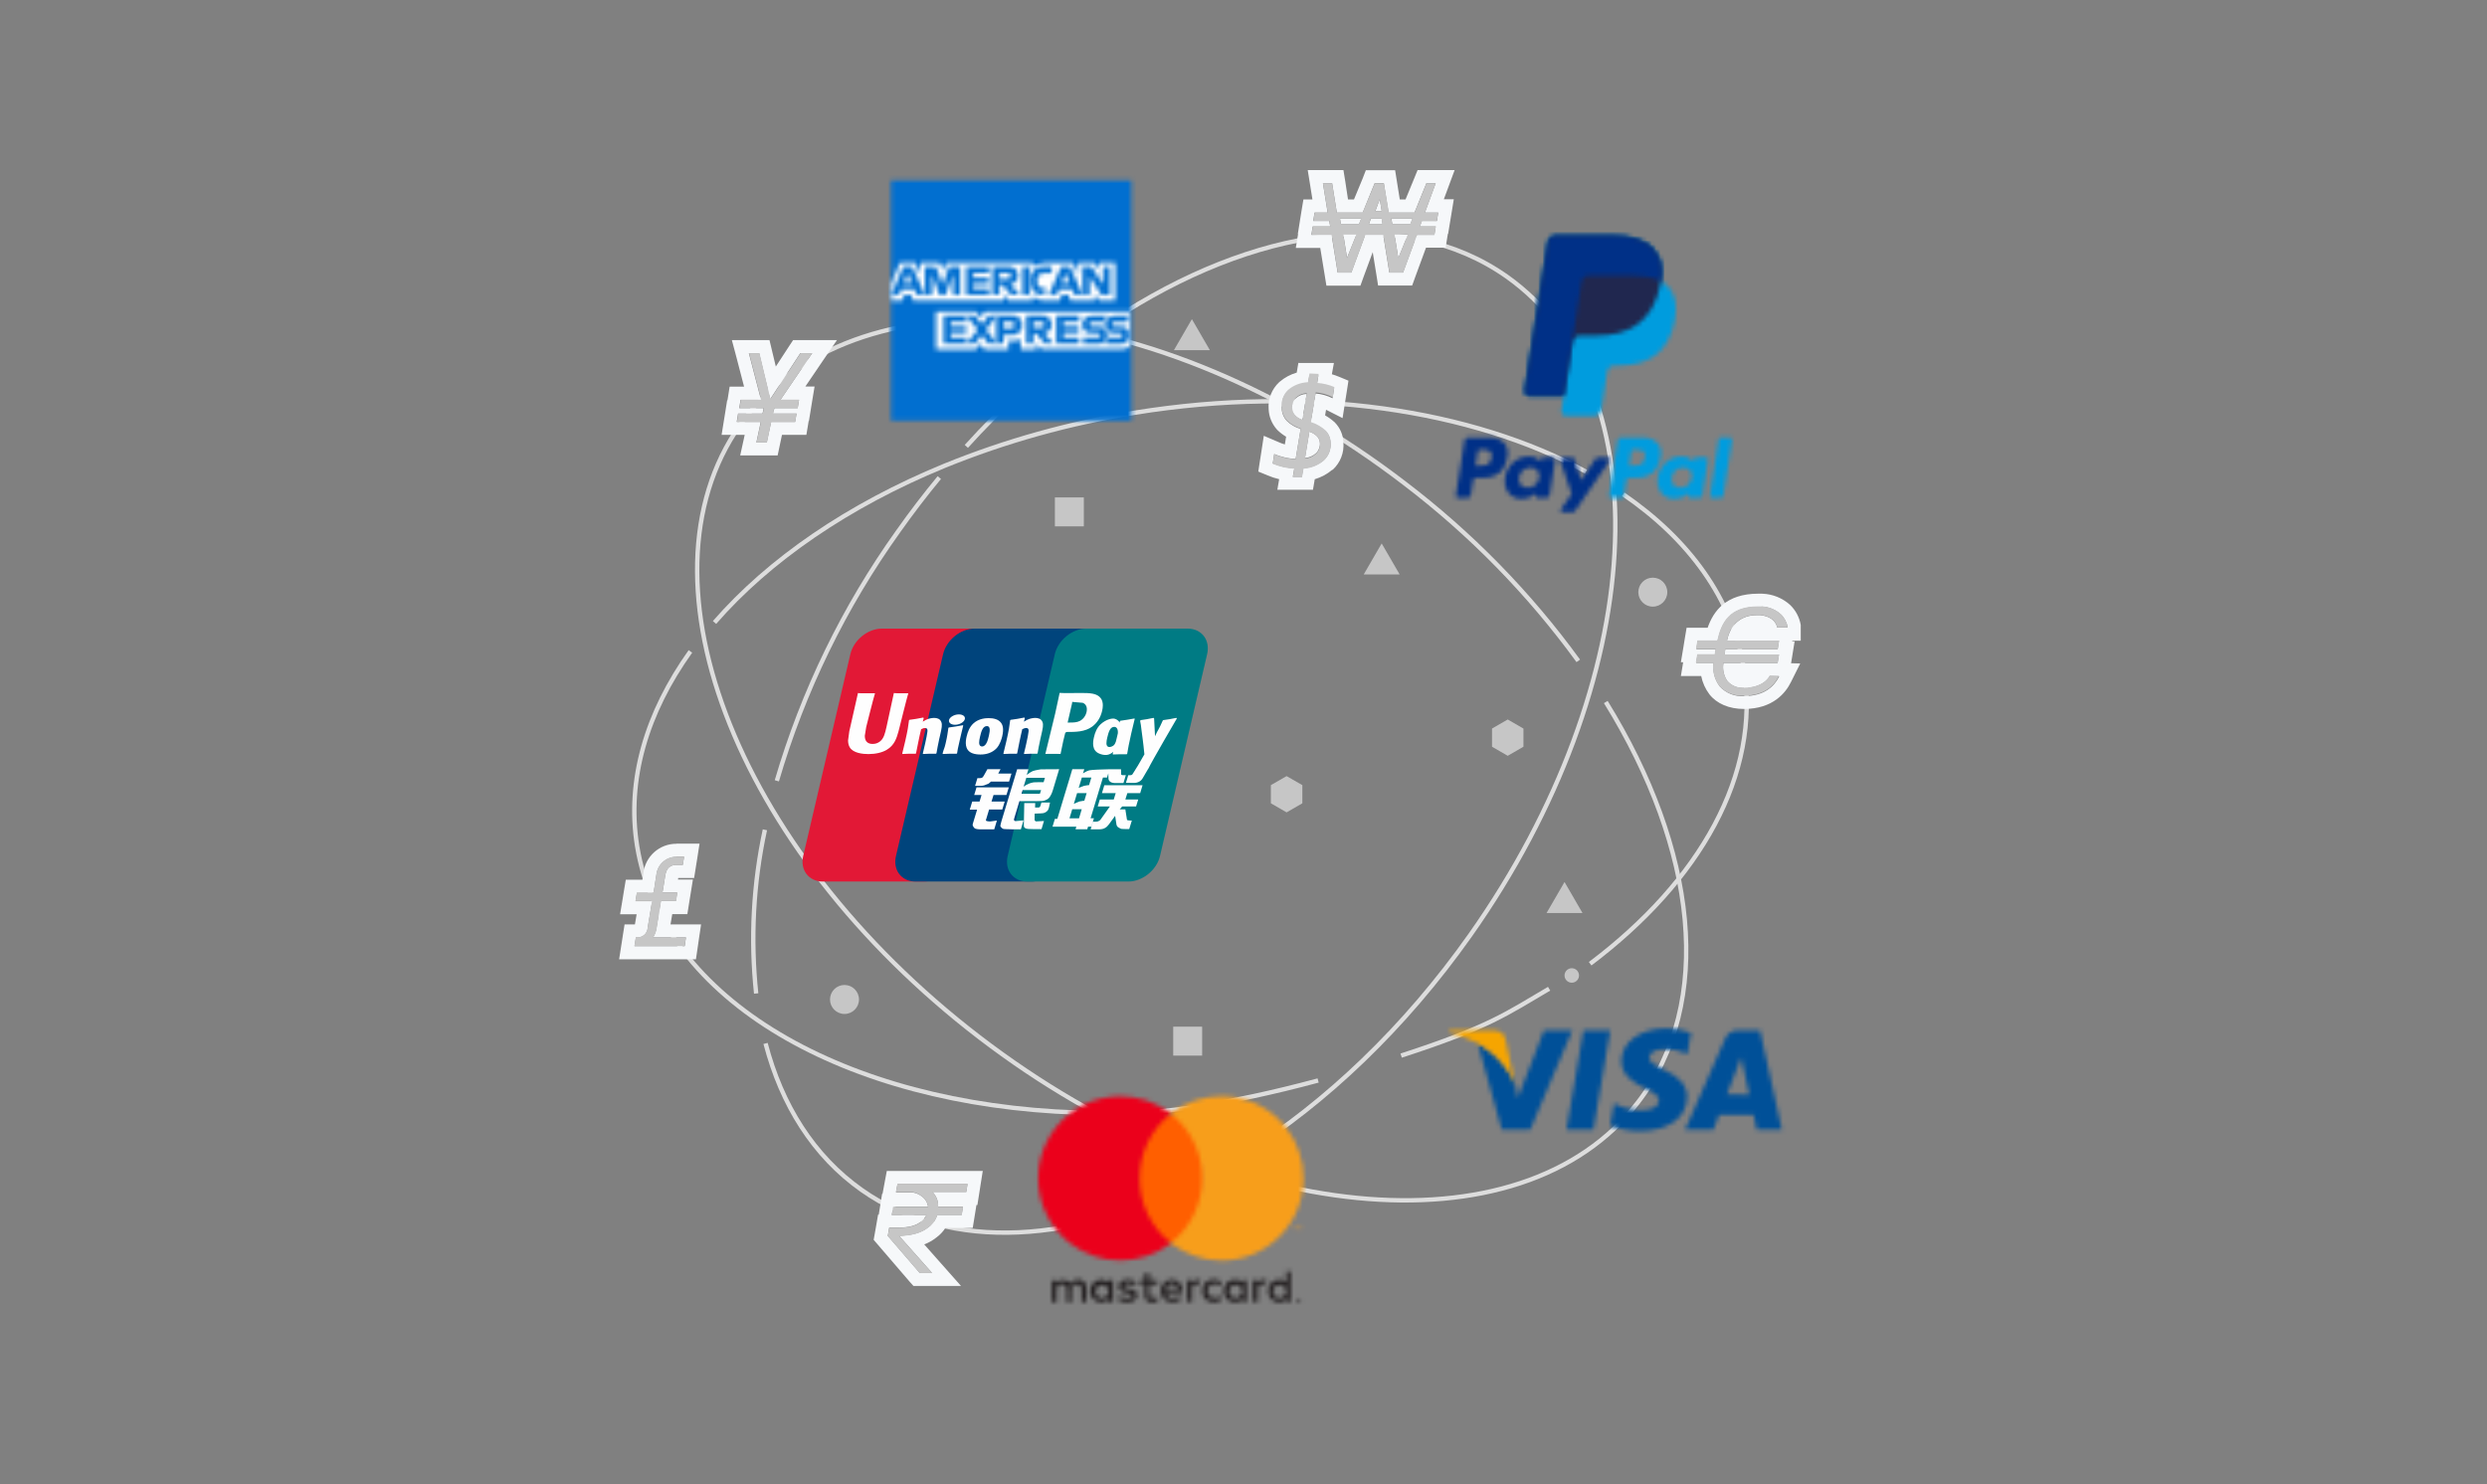 <?xml version="1.0" encoding="UTF-8"?>
<svg preserveAspectRatio="xMidYMid slice" xmlns="http://www.w3.org/2000/svg" xmlns:xlink="http://www.w3.org/1999/xlink" width="640px" height="382px" viewBox="0 0 570 340">
  <rect x="0" y="0" width="570" height="340" fill="#808080" stroke="none"/>
  <defs>
    <polygon id="leftside-image-checkout-payment-logos-a" points=".26 .78 55.32 .78 55.32 55.84 .26 55.84"></polygon>
    <path id="leftside-image-checkout-payment-logos-c" d="M11.74,0.89 L10.74,2.17 L9.74,0.89 L0.58,0.89 L0.58,9.53 L0.56,9.53 L9.66,9.53 L10.66,8.22 L11.66,9.53 L17.16,9.53 L17.16,7.53 L18.39,7.53 C18.932,7.563 19.474,7.452 19.961,7.21 L19.961,7.21 L19.961,9.53 L23.59,9.53 L23.59,8.12 L24.69,9.48 L43.09,9.48 C43.754,9.449 44.398,9.246 44.96,8.89 L44.96,8.89 L44.96,0.89 L11.74,0.89 Z"></path>
    <path id="leftside-image-checkout-payment-logos-e" d="M32.77,1.7 L32.77,0.7 L12.85,0.7 L12.18,2.65 L11.48,0.7 L7.04,0.7 L7.04,3.4 L5.869,0.7 L2.3,0.7 L0.3,5.53 L0.3,9.35 L2.809,9.35 L3.349,7.99 L4.82,7.99 L5.36,9.35 L26.05,9.35 L26.05,7.99 L27.15,9.35 L32.73,9.35 L32.73,8.349 C33.389,8.972 34.255,9.328 35.16,9.35 L35.16,9.35 L38.86,9.35 L39.4,7.99 L40.87,7.99 L41.41,9.35 L46.87,9.35 L46.87,7.82 L47.87,9.35 L51.62,9.35 L51.62,0.7 L47.87,0.7 L47.87,2.23 L46.87,0.7 L43.15,0.7 L43.15,3.36 L42,0.7 L35.541,0.7 C35.537,0.7 35.533,0.7 35.529,0.7 L35.529,0.7 C34.521,0.7 33.544,1.055 32.77,1.7 L32.77,1.7 Z"></path>
    <path id="leftside-image-checkout-payment-logos-g" d="M3.07,0.56 L0.3,7.04 L2.11,7.04 L2.63,5.74 L5.63,5.74 L6.139,7.04 L8.001,7.04 L5.15,0.53 L3.07,0.56 Z M4.07,2.07 L4.98,4.34 L3.16,4.34 L4.07,2.07 Z"></path>
    <polygon id="leftside-image-checkout-payment-logos-i" points="5.54 .56 4.079 4.75 2.58 .57 .001 .56 .001 7.04 1.62 7.04 1.62 2.27 3.34 7.04 4.76 7.04 6.481 2.27 6.481 7.04 8.09 7.04 8.09 .56"></polygon>
    <polygon id="leftside-image-checkout-payment-logos-k" points=".469 .56 .469 7.04 5.75 7.04 5.75 5.63 2.099 5.63 2.099 4.48 5.66 4.48 5.66 3.119 2.099 3.119 2.099 2.01 5.75 2.01 5.75 .56"></polygon>
    <path id="leftside-image-checkout-payment-logos-m" d="M4.12,0.52 L0.49,0.53 L0.49,7.01 L2.111,7.01 L2.111,4.711 L2.79,4.711 L4.73,7.01 L6.73,7.01 L4.61,4.62 C5.624,4.503 6.387,3.641 6.38,2.62 L6.38,2.62 C6.389,1.465 5.461,0.523 4.307,0.513 L4.307,0.513 C4.299,0.513 4.291,0.513 4.283,0.513 L4.283,0.513 C4.229,0.513 4.174,0.515 4.12,0.52 L4.12,0.52 Z M2.111,2.01 L3.96,2.01 C4.338,1.964 4.683,2.234 4.728,2.612 L4.728,2.612 C4.774,2.991 4.505,3.335 4.126,3.38 L4.126,3.38 C4.071,3.387 4.015,3.387 3.96,3.38 L3.96,3.38 L2.09,3.38 L2.111,2.01 Z"></path>
    <polygon id="leftside-image-checkout-payment-logos-o" points=".37 .56 2.02 .56 2.02 7.03 .37 7.03"></polygon>
    <path id="leftside-image-checkout-payment-logos-q" d="M2.766,0.537 C1.118,0.707 -0.08,2.182 0.09,3.829 L0.09,3.829 C0.09,5.68 1.139,7.04 2.86,7.04 L2.86,7.04 L3.22,7.04 L3.21,7.01 L3.89,5.59 L3.469,5.59 C3.339,5.605 3.207,5.604 3.075,5.586 L3.075,5.586 C2.21,5.47 1.604,4.675 1.72,3.81 L1.72,3.81 C1.715,3.764 1.711,3.716 1.71,3.669 L1.71,3.669 C1.688,2.808 2.369,2.092 3.23,2.07 L3.23,2.07 L5.08,2.07 L5.08,0.53 L3.3,0.53 C3.225,0.524 3.15,0.522 3.075,0.522 L3.075,0.522 C2.971,0.522 2.868,0.527 2.766,0.537 L2.766,0.537 Z"></path>
    <path id="leftside-image-checkout-payment-logos-s" d="M3.21,0.56 L0.42,7.04 L2.23,7.04 L2.75,5.74 L5.751,5.74 L6.27,7.04 L8.119,7.04 L5.3,0.53 L3.21,0.56 Z M4.21,2.07 L5.12,4.34 L3.3,4.34 L4.21,2.07 Z"></path>
    <polygon id="leftside-image-checkout-payment-logos-u" points="4.82 .56 4.82 4.631 2.19 .56 .14 .56 .14 7.04 1.75 7.04 1.75 2.86 4.45 7.04 6.44 7.04 6.44 .56"></polygon>
    <polygon id="leftside-image-checkout-payment-logos-w" points=".3 .75 .3 7.22 5.58 7.22 5.58 5.82 1.94 5.82 1.94 4.67 5.5 4.67 5.5 3.3 1.94 3.3 1.94 2.2 5.58 2.2 5.58 .75"></polygon>
    <polygon id="leftside-image-checkout-payment-logos-y" points=".11 .75 .11 7.22 5.389 7.22 5.389 5.82 1.75 5.82 1.75 4.67 5.29 4.67 5.29 3.3 1.75 3.3 1.75 2.2 5.389 2.2 5.389 .75"></polygon>
    <polygon id="leftside-image-checkout-payment-logos-A" points="5.64 .75 4.07 2.77 2.5 .75 .469 .75 3.1 4.02 .53 7.22 2.54 7.22 4.02 5.231 5.54 7.22 7.579 7.22 5.01 3.98 7.6 .75"></polygon>
    <path id="leftside-image-checkout-payment-logos-C" d="M3.97,0.75 L0.35,0.75 L0.35,7.22 L2.01,7.22 L2.01,5.22 L3.711,5.22 C4.938,5.409 6.087,4.566 6.275,3.337 L6.275,3.337 C6.295,3.202 6.303,3.066 6.3,2.93 L6.3,2.93 C6.332,1.754 5.406,0.774 4.23,0.741 L4.23,0.741 C4.211,0.741 4.192,0.741 4.172,0.741 L4.172,0.741 C4.105,0.741 4.037,0.744 3.97,0.75 L3.97,0.75 Z M2.01,2.21 L3.8,2.21 C4.201,2.172 4.558,2.465 4.597,2.866 L4.597,2.866 C4.6,2.897 4.601,2.929 4.6,2.96 L4.6,2.96 C4.602,3.368 4.271,3.701 3.863,3.702 L3.863,3.702 C3.841,3.702 3.821,3.702 3.8,3.7 L3.8,3.7 L2.01,3.7 L2.01,2.21 Z"></path>
    <path id="leftside-image-checkout-payment-logos-E" d="M3.81,0.74 L0.23,0.75 L0.23,7.22 L1.85,7.22 L1.85,4.92 L2.53,4.92 L4.469,7.22 L6.47,7.22 L4.3,4.84 C5.314,4.723 6.077,3.861 6.07,2.84 L6.07,2.84 C6.08,1.686 5.151,0.742 3.997,0.733 L3.997,0.733 C3.989,0.733 3.981,0.733 3.973,0.733 L3.973,0.733 C3.919,0.733 3.864,0.736 3.81,0.74 L3.81,0.74 Z M1.85,2.2 L3.7,2.2 C4.096,2.183 4.434,2.485 4.461,2.88 L4.461,2.88 C4.439,3.27 4.11,3.572 3.72,3.56 L3.72,3.56 L1.85,3.56 L1.85,2.2 Z"></path>
    <path id="leftside-image-checkout-payment-logos-G" d="M2.62,0.79 C0.73,0.79 0.08,1.79 0.08,2.79 L0.08,2.79 C0.073,2.895 0.074,2.999 0.084,3.104 L0.084,3.104 C0.187,4.104 1.081,4.832 2.08,4.73 L2.08,4.73 L3.54,4.73 C4.02,4.73 4.231,4.98 4.231,5.27 L4.231,5.27 C4.231,5.56 4.02,5.82 3.54,5.82 L3.54,5.82 L0.3,5.82 L0.3,7.22 L0.3,7.26 L3.71,7.26 C3.81,7.269 3.911,7.27 4.012,7.264 L4.012,7.264 C5.081,7.193 5.891,6.269 5.82,5.2 L5.82,5.2 C5.825,5.095 5.822,4.988 5.808,4.883 L5.808,4.883 C5.686,3.909 4.795,3.217 3.82,3.34 L3.82,3.34 L2.28,3.34 C2.263,3.341 2.246,3.342 2.228,3.342 L2.228,3.342 C1.925,3.335 1.684,3.084 1.69,2.78 L1.69,2.78 C1.69,2.52 1.85,2.24 2.369,2.24 L2.369,2.24 L5.09,2.24 L5.77,0.79 L2.62,0.79 Z"></path>
    <path id="leftside-image-checkout-payment-logos-I" d="M2.84,0.79 C0.95,0.79 0.3,1.79 0.3,2.79 L0.3,2.79 C0.291,2.902 0.294,3.015 0.305,3.126 L0.305,3.126 C0.413,4.12 1.306,4.838 2.3,4.73 L2.3,4.73 L3.6,4.73 C4.08,4.73 4.29,4.98 4.29,5.27 L4.29,5.27 C4.29,5.56 4.08,5.82 3.6,5.82 L3.6,5.82 L0.5,5.82 L0.5,7.22 L0.5,7.26 L3.78,7.26 C3.881,7.269 3.982,7.27 4.082,7.264 L4.082,7.264 C5.151,7.193 5.961,6.269 5.89,5.2 L5.89,5.2 C5.897,5.088 5.892,4.974 5.878,4.862 L5.878,4.862 C5.748,3.892 4.859,3.211 3.89,3.34 L3.89,3.34 L2.49,3.34 C2.48,3.341 2.47,3.341 2.459,3.341 L2.459,3.341 C2.15,3.341 1.9,3.09 1.9,2.78 L1.9,2.78 C1.9,2.52 2.06,2.24 2.579,2.24 L2.579,2.24 L5.24,2.24 L5.92,0.79 L2.84,0.79 Z"></path>
    <path id="leftside-image-checkout-payment-logos-K" d="M53.79,0.72 L53.79,3.339 C53.416,2.855 52.832,2.579 52.22,2.6 L52.22,2.6 C50.773,2.603 49.602,3.778 49.605,5.225 L49.605,5.225 C49.607,6.668 50.777,7.838 52.22,7.839 L52.22,7.839 C52.832,7.861 53.416,7.586 53.79,7.1 L53.79,7.1 L53.79,7.71 L54.791,7.71 L54.791,5.23 L54.791,0.72 L53.79,0.72 Z M52.347,3.813 C53.18,3.862 53.815,4.578 53.765,5.41 L53.765,5.41 C53.717,6.207 53.058,6.829 52.26,6.83 L52.26,6.83 C51.842,6.841 51.441,6.669 51.16,6.36 L51.16,6.36 C50.879,6.054 50.742,5.643 50.78,5.23 L50.78,5.23 L50.751,5.23 C50.8,4.397 51.515,3.763 52.347,3.813 L52.347,3.813 Z M21.35,1.19 L21.35,2.709 L20.349,2.709 L20.349,3.709 L21.35,3.709 L21.35,6.02 C21.35,7.181 21.8,7.87 23.08,7.87 L23.08,7.87 C23.561,7.872 24.033,7.737 24.44,7.48 L24.44,7.48 L24.13,6.55 C23.825,6.726 23.481,6.822 23.13,6.83 L23.13,6.83 C22.599,6.83 22.41,6.499 22.41,5.99 L22.41,5.99 L22.41,3.709 L24.3,3.709 L24.23,2.709 L22.45,2.709 L22.45,1.19 L21.35,1.19 Z M35.29,3.28 C34.786,3.781 34.514,4.47 34.541,5.181 L34.541,5.181 L34.541,5.2 C34.514,5.91 34.786,6.598 35.29,7.1 L35.29,7.1 C35.797,7.598 36.49,7.86 37.2,7.82 L37.2,7.82 C37.851,7.852 38.49,7.639 38.99,7.22 L38.99,7.22 L38.47,6.34 C38.099,6.631 37.641,6.79 37.17,6.79 L37.17,6.79 C36.287,6.691 35.65,5.895 35.749,5.011 L35.749,5.011 C35.833,4.264 36.423,3.673 37.17,3.59 L37.17,3.59 C37.641,3.59 38.099,3.749 38.47,4.04 L38.47,4.04 L38.99,3.16 C38.49,2.742 37.851,2.528 37.2,2.56 L37.2,2.56 C37.153,2.557 37.106,2.556 37.059,2.556 L37.059,2.556 C36.399,2.556 35.763,2.814 35.29,3.28 L35.29,3.28 Z M6.02,2.57 C5.318,2.566 4.665,2.931 4.3,3.53 L4.3,3.53 C3.954,2.955 3.321,2.613 2.65,2.64 L2.65,2.64 C2.065,2.613 1.509,2.898 1.19,3.391 L1.19,3.391 L1.19,2.771 L0.11,2.771 L0.11,7.77 L1.2,7.77 L1.2,5.021 C1.158,4.674 1.268,4.328 1.5,4.07 L1.5,4.07 C1.735,3.812 2.072,3.673 2.421,3.69 L2.421,3.69 C3.14,3.69 3.51,4.16 3.51,5.011 L3.51,5.011 L3.51,7.79 L4.599,7.79 L4.599,5.021 C4.558,4.674 4.667,4.328 4.9,4.07 L4.9,4.07 C5.135,3.812 5.471,3.673 5.82,3.69 L5.82,3.69 C6.56,3.69 6.921,4.16 6.921,5.011 L6.921,5.011 L6.921,7.79 L8.02,7.71 L8.02,4.57 C8.1,3.546 7.335,2.65 6.311,2.57 L6.311,2.57 C6.263,2.566 6.214,2.564 6.166,2.564 L6.166,2.564 C6.117,2.564 6.069,2.566 6.02,2.57 L6.02,2.57 Z M17.48,2.58 C16.22,2.58 15.389,3.19 15.389,4.18 L15.389,4.18 C15.389,5 16.001,5.499 17.11,5.66 L17.11,5.66 L17.639,5.73 C18.23,5.82 18.51,5.97 18.51,6.261 L18.51,6.261 C18.51,6.551 18.12,6.86 17.369,6.86 L17.369,6.86 C16.776,6.882 16.193,6.698 15.72,6.341 L15.72,6.341 L15.19,7.191 C15.823,7.63 16.579,7.857 17.35,7.84 L17.35,7.84 C18.791,7.84 19.63,7.16 19.63,6.2 L19.63,6.2 C19.63,5.24 18.97,4.86 17.89,4.71 L17.89,4.71 L17.36,4.63 C16.89,4.57 16.52,4.481 16.52,4.14 L16.52,4.14 C16.52,3.8 16.87,3.56 17.47,3.56 L17.47,3.56 C18.019,3.56 18.558,3.708 19.03,3.99 L19.03,3.99 L19.48,3.11 C18.9,2.762 18.236,2.579 17.561,2.579 L17.561,2.579 C17.534,2.579 17.507,2.579 17.48,2.58 L17.48,2.58 Z M32.17,3.32 L32.17,2.709 L31.1,2.709 L31.1,7.71 L32.19,7.71 L32.19,4.91 C32.19,4.08 32.54,3.62 33.19,3.62 L33.19,3.62 C33.422,3.62 33.652,3.661 33.87,3.74 L33.87,3.74 L34.199,2.74 C33.953,2.649 33.693,2.602 33.43,2.6 L33.43,2.6 L33.48,2.58 C33.469,2.58 33.457,2.579 33.446,2.579 L33.446,2.579 C32.919,2.579 32.432,2.862 32.17,3.32 L32.17,3.32 Z M47.22,3.32 L47.22,2.709 L46.15,2.709 L46.15,7.71 L47.3,7.71 L47.3,4.91 C47.3,4.08 47.661,3.62 48.35,3.62 L48.35,3.62 C48.582,3.62 48.812,3.661 49.031,3.74 L49.031,3.74 L49.36,2.74 C49.113,2.649 48.852,2.602 48.59,2.6 L48.59,2.6 L48.54,2.58 C48.531,2.58 48.522,2.58 48.513,2.58 L48.513,2.58 C47.981,2.58 47.49,2.861 47.22,3.32 L47.22,3.32 Z M25.03,5.24 C25.052,6.687 26.243,7.842 27.69,7.82 L27.69,7.82 C28.44,7.856 29.177,7.613 29.76,7.14 L29.76,7.14 L29.24,6.33 C28.828,6.661 28.318,6.843 27.791,6.85 L27.791,6.85 C27.041,6.92 26.374,6.378 26.29,5.63 L26.29,5.63 L30,5.63 L30,5.21 C30.132,3.902 29.18,2.736 27.872,2.602 L27.872,2.602 C27.791,2.594 27.71,2.59 27.63,2.59 L27.63,2.59 L27.61,2.58 C26.162,2.602 25.008,3.793 25.03,5.24 L25.03,5.24 Z M28.49,3.92 C28.728,4.148 28.869,4.46 28.88,4.79 L28.88,4.79 L26.3,4.79 C26.338,4.096 26.921,3.56 27.614,3.58 L27.614,3.58 C27.94,3.568 28.257,3.691 28.49,3.92 L28.49,3.92 Z M42.05,2.6 C40.603,2.603 39.432,3.778 39.435,5.225 L39.435,5.225 C39.437,6.668 40.607,7.838 42.05,7.839 L42.05,7.839 C42.662,7.861 43.246,7.586 43.62,7.1 L43.62,7.1 L43.62,7.71 L44.7,7.71 L44.7,5.2 L44.7,2.73 L43.62,2.73 L43.62,3.339 C43.26,2.873 42.704,2.599 42.117,2.599 L42.117,2.599 C42.095,2.599 42.073,2.6 42.05,2.6 L42.05,2.6 Z M41.11,6.33 C40.828,6.031 40.679,5.631 40.7,5.22 L40.7,5.22 L40.7,5.2 C40.75,4.368 41.465,3.733 42.298,3.783 L42.298,3.783 C43.13,3.833 43.765,4.547 43.714,5.381 L43.714,5.381 C43.667,6.173 43.014,6.794 42.22,6.8 L42.22,6.8 C42.21,6.8 42.199,6.8 42.189,6.8 L42.189,6.8 C41.78,6.8 41.389,6.631 41.11,6.33 L41.11,6.33 Z M11.47,2.6 C10.023,2.603 8.852,3.778 8.855,5.225 L8.855,5.225 C8.857,6.668 10.027,7.838 11.47,7.839 L11.47,7.839 C12.082,7.861 12.667,7.586 13.04,7.1 L13.04,7.1 L13.04,7.71 L14.12,7.71 L14.12,5.23 L14.12,2.73 L13.04,2.73 L13.04,3.339 C12.681,2.873 12.124,2.599 11.537,2.599 L11.537,2.599 C11.515,2.599 11.492,2.6 11.47,2.6 L11.47,2.6 Z M11.473,6.828 C11.11,6.797 10.77,6.634 10.52,6.37 L10.52,6.37 C10.232,6.062 10.08,5.652 10.1,5.23 L10.1,5.23 L10.12,5.23 C10.187,4.416 10.903,3.81 11.717,3.878 L11.717,3.878 C12.532,3.946 13.138,4.661 13.07,5.475 L13.07,5.475 C13.005,6.248 12.358,6.833 11.597,6.833 L11.597,6.833 C11.556,6.833 11.514,6.831 11.473,6.828 L11.473,6.828 Z M56.4,6.96 C56.341,6.987 56.286,7.024 56.24,7.07 L56.24,7.07 C56.193,7.111 56.156,7.163 56.13,7.22 L56.13,7.22 C56.08,7.345 56.08,7.485 56.13,7.61 L56.13,7.61 C56.189,7.732 56.292,7.825 56.414,7.873 L56.414,7.873 C56.379,7.854 56.347,7.829 56.32,7.8 L56.32,7.8 C56.192,7.65 56.192,7.429 56.32,7.28 L56.32,7.28 C56.335,7.264 56.352,7.251 56.37,7.239 L56.37,7.239 L56.37,7.641 L56.47,7.641 L56.47,7.47 L56.491,7.47 L56.491,7.36 L56.611,7.48 L56.6,7.48 L56.611,7.48 L56.661,7.53 L56.569,7.53 L56.661,7.641 L56.781,7.641 L56.639,7.48 L56.661,7.48 L56.639,7.48 L56.63,7.47 C56.665,7.483 56.704,7.483 56.74,7.47 L56.74,7.47 C56.754,7.443 56.754,7.408 56.74,7.38 L56.74,7.38 C56.758,7.345 56.758,7.305 56.74,7.271 L56.74,7.271 C56.696,7.251 56.645,7.251 56.6,7.271 L56.6,7.271 L56.434,7.206 C56.439,7.203 56.445,7.201 56.45,7.199 L56.45,7.199 L56.6,7.199 L56.75,7.199 C56.795,7.218 56.836,7.245 56.87,7.28 L56.87,7.28 C57.012,7.424 57.012,7.656 56.87,7.8 L56.87,7.8 C56.839,7.84 56.798,7.872 56.75,7.891 L56.75,7.891 C56.704,7.898 56.657,7.899 56.61,7.892 L56.61,7.892 C56.568,7.898 56.525,7.899 56.483,7.895 L56.483,7.895 C56.521,7.904 56.56,7.909 56.6,7.91 L56.6,7.91 C56.666,7.925 56.735,7.925 56.8,7.91 L56.8,7.91 C56.859,7.886 56.914,7.852 56.96,7.811 L56.96,7.811 C57.005,7.764 57.043,7.71 57.069,7.65 L57.069,7.65 C57.119,7.525 57.119,7.386 57.069,7.261 L57.069,7.261 C57.045,7.203 57.007,7.151 56.96,7.11 L56.96,7.11 C56.914,7.064 56.86,7.027 56.8,7 L56.8,7 C56.734,6.99 56.666,6.99 56.6,7 L56.6,7 L56.62,6.96 C56.584,6.952 56.547,6.949 56.51,6.949 L56.51,6.949 C56.473,6.949 56.436,6.952 56.4,6.96 L56.4,6.96 Z"></path>
    <polygon id="leftside-image-checkout-payment-logos-M" points=".14 .6 16.57 .6 16.57 30.23 .14 30.23"></polygon>
    <path id="leftside-image-checkout-payment-logos-O" d="M4.954,7.824 C-1.446,16.006 -0.002,27.829 8.18,34.23 L8.18,34.23 C14.988,39.557 24.552,39.557 31.36,34.23 L31.36,34.23 C26.824,30.655 24.181,25.195 24.19,19.419 L24.19,19.419 C24.174,13.64 26.818,8.175 31.36,4.601 L31.36,4.601 C27.92,1.909 23.835,0.605 19.782,0.604 L19.782,0.604 C14.194,0.604 8.665,3.082 4.954,7.824 L4.954,7.824 Z"></path>
    <path id="leftside-image-checkout-payment-logos-Q" d="M0.36,4.601 C1.509,5.509 2.547,6.547 3.455,7.695 L3.455,7.695 C9.928,15.878 8.542,27.758 0.36,34.23 L0.36,34.23 C3.686,36.849 7.799,38.265 12.032,38.252 L12.032,38.252 C22.398,38.217 30.773,29.786 30.741,19.419 L30.741,19.419 L30.741,19.41 C30.754,15.178 29.337,11.064 26.719,7.738 L26.719,7.738 C23.016,3.034 17.515,0.578 11.958,0.578 L11.958,0.578 C7.895,0.578 3.801,1.892 0.36,4.601 L0.36,4.601 Z"></path>
    <polygon id="leftside-image-checkout-payment-logos-S" points=".569 .351 .569 .5 .83 .5 .83 1.18 .94 1.18 .94 .5 1.189 .5 1.189 .351"></polygon>
    <polygon id="leftside-image-checkout-payment-logos-U" points=".96 .351 .74 .95 .52 .351 .359 .351 .359 1.18 .491 1.18 .491 .56 .69 1.1 .84 1.1 1.041 .56 1.041 1.19 1.149 1.18 1.149 .351"></polygon>
    <path id="leftside-image-checkout-payment-logos-W" d="M33.54,7.579 C33.54,10.85 36.61,12.681 38.94,13.77 L38.94,13.77 C41.27,14.86 42.149,15.6 42.139,16.589 L42.139,16.589 C42.139,18.12 40.22,18.811 38.45,18.811 L38.45,18.811 C36.451,18.872 34.464,18.464 32.65,17.62 L32.65,17.62 L31.86,17.261 L30.99,22.36 C33.189,23.172 35.516,23.581 37.86,23.57 L37.86,23.57 C44.34,23.57 48.55,20.52 48.6,15.79 L48.6,15.79 C48.6,13.2 46.98,11.23 43.42,9.61 L43.42,9.61 C41.26,8.55 39.94,7.85 39.96,6.78 L39.96,6.78 C39.979,5.71 41.08,4.83 43.49,4.83 L43.49,4.83 C45.072,4.788 46.643,5.085 48.1,5.7 L48.1,5.7 L48.66,5.959 L49.484,1.067 C47.717,0.408 45.845,0.071 43.96,0.07 L43.96,0.07 C37.87,0.07 33.581,3.16 33.54,7.579 L33.54,7.579 Z M57.31,2.42 L48.15,23.28 L54.63,23.28 C54.63,23.28 55.69,20.47 55.93,19.86 L55.93,19.86 L63.82,19.86 C64.009,20.66 64.569,23.27 64.569,23.27 L64.569,23.27 L70.3,23.27 L65.3,0.53 L60.54,0.53 C60.408,0.513 60.277,0.504 60.147,0.504 L60.147,0.504 C58.913,0.504 57.781,1.251 57.31,2.42 L57.31,2.42 Z M57.72,15.21 C58.23,13.9 60.17,8.85 60.17,8.85 L60.17,8.85 C60.17,8.85 60.68,7.53 60.99,6.68 L60.99,6.68 L61.41,8.68 L62.84,15.25 L57.72,15.21 Z M24.84,0.53 L20.96,23.27 L27.14,23.29 L31,0.53 L24.84,0.53 Z M15.81,0.53 L9.81,16.06 L9.17,12.9 C8.05,9.27 4.55,5.32 0.63,3.35 L0.63,3.35 L6.149,23.26 L12.67,23.26 L22.3,0.53 L15.81,0.53 Z"></path>
    <path id="leftside-image-checkout-payment-logos-Y" d="M10.17,0.53 L0.23,0.53 L0.15,0.999 C7.89,2.89 13.01,7.44 15.15,12.91 L15.15,12.91 L12.99,2.45 C12.62,1.01 11.53,0.58 10.2,0.53 L10.2,0.53 L10.17,0.53 Z"></path>
    <path id="leftside-image-checkout-payment-logos-aa" d="M7.51,0.44 C6.613,0.445 5.853,1.103 5.72,1.99 L5.72,1.99 L0.44,35.87 C0.341,36.463 0.741,37.026 1.335,37.125 L1.335,37.125 C1.393,37.135 1.451,37.14 1.51,37.14 L1.51,37.14 L9.35,37.14 L8.81,40.611 C8.748,41.159 9.143,41.654 9.693,41.715 L9.693,41.715 C9.711,41.717 9.73,41.719 9.75,41.72 L9.75,41.72 L16.35,41.72 C17.135,41.719 17.802,41.146 17.92,40.37 L17.92,40.37 L17.99,40.03 L19.23,32.03 L19.31,31.59 C19.429,30.814 20.095,30.241 20.88,30.24 L20.88,30.24 L21.88,30.24 C28.28,30.24 33.29,27.61 34.75,20.01 L34.75,20.01 C35.36,16.83 35.05,14.18 33.43,12.32 L33.43,12.32 C32.919,11.741 32.306,11.263 31.62,10.91 L31.62,10.91 L31.609,10.93 C32.11,7.72 31.609,5.53 29.889,3.55 L29.889,3.55 C28,1.37 24.58,0.44 20.21,0.44 L20.21,0.44 L7.51,0.44 Z"></path>
    <path id="leftside-image-checkout-payment-logos-ac" d="M7.51,0.44 C6.613,0.445 5.853,1.103 5.72,1.99 L5.72,1.99 L0.44,35.87 C0.341,36.463 0.741,37.026 1.335,37.125 L1.335,37.125 C1.393,37.135 1.451,37.14 1.51,37.14 L1.51,37.14 L9.35,37.14 L11.266,24.753 C11.467,23.956 12.185,23.385 13.02,23.38 L13.02,23.38 L16.75,23.38 C24.06,23.38 29.75,20.38 31.46,11.69 L31.46,11.69 C31.51,11.43 31.55,11.18 31.59,10.94 L31.59,10.94 L31.609,10.93 C32.11,7.72 31.609,5.53 29.889,3.55 L29.889,3.55 C28,1.37 24.58,0.44 20.21,0.44 L20.21,0.44 L7.51,0.44 Z"></path>
    <path id="leftside-image-checkout-payment-logos-ae" d="M7.51,0.44 C6.613,0.445 5.853,1.103 5.72,1.99 L5.72,1.99 L0.44,35.87 C0.341,36.463 0.741,37.026 1.335,37.125 L1.335,37.125 C1.393,37.135 1.451,37.14 1.51,37.14 L1.51,37.14 L9.35,37.14 L13.43,10.97 C13.544,10.191 14.212,9.612 15,9.61 L15,9.61 L24.95,9.61 C26.048,9.602 27.145,9.686 28.23,9.86 L28.23,9.86 C28.52,9.86 28.8,9.96 29.069,10.02 L29.069,10.02 L29.86,10.22 L30.23,10.34 C30.707,10.497 31.168,10.695 31.609,10.93 L31.609,10.93 C32.11,7.72 31.609,5.53 29.889,3.55 L29.889,3.55 C28,1.37 24.58,0.44 20.21,0.44 L20.21,0.44 L7.51,0.44 Z"></path>
    <path id="leftside-image-checkout-payment-logos-ag" d="M3.37,0.73 C3.037,0.732 2.754,0.979 2.71,1.31 L2.71,1.31 L0.71,14.07 C0.671,14.294 0.82,14.505 1.044,14.545 L1.044,14.545 C1.066,14.547 1.088,14.55 1.11,14.55 L1.11,14.55 L3.64,14.55 C3.874,14.544 4.072,14.372 4.11,14.14 L4.11,14.14 L4.67,10.52 C4.728,10.189 5.013,9.945 5.35,9.94 L5.35,9.94 L6.91,9.94 C10.15,9.94 12.02,8.35 12.51,5.21 L12.51,5.21 C12.789,4.099 12.558,2.923 11.88,2 L11.88,2 C11.129,1.268 10.152,0.824 9.124,0.73 L9.124,0.73 L3.37,0.73 Z M5.82,3.84 C5.849,3.641 6.019,3.493 6.22,3.49 L6.22,3.49 L6.559,3.49 C7.451,3.49 8.29,3.49 8.719,4 L8.719,4 C8.985,4.412 9.054,4.921 8.91,5.39 L8.91,5.39 L8.871,5.39 C8.6,7.17 7.25,7.17 5.95,7.17 L5.95,7.17 L5.3,7.17 L5.82,3.84 Z"></path>
    <path id="leftside-image-checkout-payment-logos-ai" d="M3.285,0.73 C2.952,0.733 2.67,0.978 2.62,1.31 L2.62,1.31 L0.65,13.88 L0.65,14.308 C0.704,14.428 0.815,14.519 0.954,14.545 L0.954,14.545 C0.972,14.547 0.99,14.549 1.01,14.55 L1.01,14.55 L1.031,14.55 L3.38,14.55 C3.718,14.544 4.002,14.294 4.05,13.961 L4.05,13.961 L4.59,10.52 C4.643,10.189 4.926,9.946 5.26,9.94 L5.26,9.94 L6.82,9.94 C10.059,9.94 11.93,8.35 12.42,5.21 L12.42,5.21 C12.697,4.101 12.47,2.926 11.8,2 L11.8,2 C11.045,1.264 10.061,0.82 9.026,0.73 L9.026,0.73 L3.285,0.73 Z M5.66,3.84 C5.69,3.637 5.865,3.488 6.07,3.49 L6.07,3.49 L6.41,3.49 C7.3,3.49 8.13,3.49 8.569,4 L8.569,4 C8.846,4.407 8.934,4.914 8.809,5.39 L8.809,5.39 C8.54,7.17 7.189,7.17 5.88,7.17 L5.88,7.17 L5.14,7.17 L5.66,3.84 Z"></path>
    <path id="leftside-image-checkout-payment-logos-ak" d="M6.18,0.06 C3.48,0.13 1.241,2.169 0.92,4.85 L0.92,4.85 C0.656,6.146 0.978,7.493 1.8,8.53 L1.8,8.53 C2.557,9.379 3.667,9.826 4.8,9.74 L4.8,9.74 C6.026,9.749 7.204,9.258 8.059,8.38 L8.059,8.38 L7.951,9.04 C7.908,9.268 8.059,9.486 8.288,9.528 L8.288,9.528 C8.293,9.529 8.296,9.529 8.3,9.53 L8.3,9.53 L10.42,9.53 C10.757,9.525 11.042,9.282 11.1,8.95 L11.1,8.95 L12.37,0.789 C12.425,0.571 12.292,0.348 12.073,0.293 L12.073,0.293 C12.046,0.285 12.018,0.281 11.991,0.28 L11.991,0.28 L9.64,0.28 C9.436,0.282 9.264,0.429 9.229,0.63 L9.229,0.63 L9.13,1.3 L8.96,1.059 C8.329,0.402 7.462,0.037 6.563,0.037 L6.563,0.037 C6.436,0.037 6.308,0.045 6.18,0.06 L6.18,0.06 Z M8.31,3.24 C8.683,3.714 8.829,4.328 8.71,4.92 L8.71,4.92 C8.524,6.242 7.384,7.218 6.05,7.2 L6.05,7.2 C5.452,7.231 4.874,6.992 4.47,6.55 L4.47,6.55 C4.103,6.077 3.967,5.464 4.1,4.88 L4.1,4.88 C4.277,3.561 5.408,2.579 6.74,2.59 L6.74,2.59 C7.334,2.562 7.909,2.801 8.31,3.24 L8.31,3.24 Z"></path>
    <path id="leftside-image-checkout-payment-logos-am" d="M9.13,0.329 C8.904,0.329 8.695,0.442 8.569,0.63 L8.569,0.63 L5.3,5.53 L3.91,0.85 C3.826,0.561 3.562,0.361 3.26,0.36 L3.26,0.36 L0.93,0.36 C0.698,0.365 0.514,0.557 0.52,0.789 L0.52,0.789 C0.521,0.83 0.528,0.87 0.54,0.91 L0.54,0.91 L3.15,8.65 L0.701,12.15 C0.568,12.334 0.609,12.59 0.792,12.723 L0.792,12.723 C0.862,12.772 0.945,12.8 1.029,12.8 L1.029,12.8 L3.4,12.8 C3.624,12.799 3.835,12.687 3.96,12.5 L3.96,12.5 L11.84,1.01 C11.973,0.826 11.931,0.57 11.747,0.438 L11.747,0.438 C11.676,0.385 11.589,0.358 11.5,0.36 L11.5,0.36 L11.5,0.329 L9.13,0.329 Z"></path>
    <path id="leftside-image-checkout-payment-logos-ao" d="M2.819,1.09 L2.83,1.08 L0.831,14.08 C0.797,14.31 0.956,14.523 1.186,14.556 L1.186,14.556 C1.203,14.558 1.222,14.56 1.24,14.56 L1.24,14.56 L3.241,14.56 C3.579,14.558 3.865,14.306 3.91,13.969 L3.91,13.969 L5.91,1.22 C5.949,0.997 5.799,0.785 5.576,0.746 L5.576,0.746 C5.555,0.742 5.534,0.74 5.513,0.74 L5.513,0.74 C5.509,0.74 5.505,0.74 5.501,0.74 L5.501,0.74 L3.23,0.74 C3.228,0.74 3.226,0.74 3.224,0.74 L3.224,0.74 C3.022,0.74 2.85,0.889 2.819,1.09 L2.819,1.09 Z"></path>
    <path id="leftside-image-checkout-payment-logos-aq" d="M6.161,0.06 C3.461,0.13 1.222,2.169 0.899,4.85 L0.899,4.85 C0.653,6.14 0.973,7.474 1.78,8.51 L1.78,8.51 C2.537,9.358 3.646,9.806 4.781,9.72 L4.781,9.72 C6.007,9.732 7.186,9.24 8.04,8.36 L8.04,8.36 L7.93,9.02 C7.879,9.247 8.022,9.471 8.249,9.522 L8.249,9.522 C8.265,9.526 8.283,9.528 8.3,9.53 L8.3,9.53 L10.42,9.53 C10.758,9.529 11.046,9.284 11.1,8.95 L11.1,8.95 L12.371,0.789 C12.425,0.571 12.292,0.348 12.073,0.293 L12.073,0.293 C12.042,0.285 12.011,0.281 11.98,0.28 L11.98,0.28 L9.62,0.28 C9.418,0.286 9.248,0.431 9.21,0.63 L9.21,0.63 L9.11,1.3 L8.951,1.059 C8.317,0.402 7.447,0.037 6.545,0.037 L6.545,0.037 C6.417,0.037 6.289,0.045 6.161,0.06 L6.161,0.06 Z M8.29,3.24 C8.671,3.711 8.817,4.328 8.69,4.92 L8.69,4.92 C8.508,6.243 7.366,7.223 6.03,7.2 L6.03,7.2 C5.432,7.231 4.853,6.992 4.451,6.55 L4.451,6.55 C4.083,6.077 3.947,5.464 4.081,4.88 L4.081,4.88 C4.256,3.561 5.388,2.579 6.719,2.59 L6.719,2.59 C7.313,2.562 7.889,2.801 8.29,3.24 L8.29,3.24 Z"></path>
  </defs>
  <g fill="none" fill-rule="evenodd" transform="translate(141 38)">
    <g transform="translate(0 .52)">
      <path stroke="#DDD" d="M80.52 63.74C88.202 55.226 96.669 47.455 105.81 40.53M37.11 140.35C43.102 119.874 52.501 100.554 64.91 83.2 67.937 78.92 71.077 74.813 74.33 70.88M32.38 189.07C31.05 176.543 31.726 163.884 34.38 151.57M134.53 231.41C105.92 246.41 77.03 248.53 56.53 234.07 45.53 226.29 38.2 214.61 34.53 200.511M113.93 34.84C146.39 13.45 180.85 8.31 204.3 24.84 240.48 50.39 236.73 117.93 195.93 175.7 180.86 197.04 162.84 214.06 144.28 225.75"></path>
      <path stroke="#DDD" d="M226.98 122.3C247.77 155.95 251.98 191.05 234.371 213.98 207.501 249.03 139.94 242.36 83.47 199.07 27.001 155.78 3.01 92.27 29.88 57.22 56.751 22.17 124.3 28.83 180.791 72.12 196.005 83.683 209.445 97.412 220.68 112.87M161.09 209C139.74 214.761 124.77 216.431 116.88 216.63M214 187.98C204.25 193.69 200.37 196.72 180.109 203.299"></path>
      <path stroke="#DDD" d="M230.96 74.71C246.04 85.03 256.04 98.71 258.609 114.66 262.5 138.85 248.55 163.31 223.399 182.25M22.84 104.08C35.28 89.77 53.49 77.24 75.49 68.2 89.54 62.48 104.198 58.391 119.18 56.01 159 49.6 196.37 55.35 222.46 69.54M105.82 216.34C52.82 214.54 10.82 190.63 5.11 155.271 2.67 140.04 7.32 124.7 17.32 110.711"></path>
      <path fill="#F6F8FA" d="M14.12 154.77L14.12 154.77C10.214 154.75 6.932 157.703 6.54 161.589L6.41 162.419 6.32 163.01 2.52 163.01 2.1 165.52 1.79 167.44 1.21 170.93 5 170.93 4.61 173.24 2.24 173.24 1.84 175.78 1.53 177.78.99 181.24 18.58 181.24 18.96 178.68 19.25 176.68 19.76 173.24 12.76 173.24 13.16 170.89 16.62 170.89 17.02 168.36 17.33 166.44 17.89 162.97 14.47 162.97 14.53 162.61 18.17 162.61 18.57 160.07 18.87 158.209 19.41 154.74 14.1 154.74 14.12 154.77zM14.1 157.73L15.87 157.73 15.58 159.6 14.18 159.6C12.69 159.6 11.83 160.339 11.55 162.01L11.42 162.839 11.12 164.749 10.91 165.959 14.3 165.959 13.99 167.879 10.55 167.879 9.55 174.02C9.443 174.805 9.17 175.558 8.75 176.23L16.3 176.23 16.01 178.23 4.51 178.23 4.83 176.23 4.93 176.23C6.213 176.384 7.379 175.47 7.534 174.187 7.544 174.101 7.549 174.016 7.55 173.93L8.55 167.93 4.75 167.93 5.06 166.01 8.87 166.01 9.08 164.799 9.37 162.89 9.52 161.97C9.733 159.589 11.73 157.765 14.12 157.77L14.1 157.73zM192.3.45L183.87.45 183.11 2.32 181.11 7.18 179.8 7.18 179.13 3 178.73.48 172.02.48 171.3 2.35 169.3 7.18 167.94 7.18 167.3 2.97 166.89.45 158.71.45 159.27 3.92 159.79 7.18 157.72 7.18 157.3 9.7 156.99 11.63 156.44 15.1 156.5 15.1 155.98 18.28 161.58 18.28 162.58 24.39 162.99 26.92 170.78 26.92 171.5 24.92 173.6 19.24 174.43 24.36 174.83 26.89 182.63 26.89 183.35 24.89 185.8 18.22 190.3 18.22 190.7 15.69 190.81 15.04 190.87 15.04 191.28 12.53 191.6 10.6 192.17 7.12 189.89 7.12 190.89 4.42 192.37.42 192.3.45zM167.69 20.6L169.87 15.2 166.87 15.2 167.73 20.6 167.69 20.6zM179.46 20.6L181.65 15.2 178.59 15.2 179.46 20.6 179.46 20.6zM166.33 12.78L170.47 12.78 170.98 11.53 166.1 11.53 166.3 12.78 166.33 12.78zM172.74 12.78L175.85 12.78 175.65 11.53 173.21 11.53 172.74 12.78 172.74 12.78zM178.08 12.78L182.23 12.78 182.73 11.53 177.88 11.53 178.08 12.78 178.08 12.78zM174.18 9.83L175.65 9.83 175.21 7.12 174.21 9.83 174.18 9.83zM188.02 3.45L185.55 10.18 188.6 10.18 188.3 12.1 184.85 12.1 184.4 13.35 188.03 13.35 187.72 15.28 183.72 15.28 180.54 23.92 177.4 23.92 176 15.28 171.88 15.28 168.7 23.92 165.56 23.92 164.17 15.28 159.54 15.28 159.85 13.35 163.85 13.35 163.64 12.1 159.97 12.1 160.27 10.18 163.27 10.18 162.19 3.45 164.3 3.45 165.38 10.18 171.3 10.18 174.02 3.48 176.15 3.48 177.23 10.18 183.16 10.18 185.89 3.45 188 3.45 188.02 3.45zM262.77 97.48L261.9 97.48C254.5 97.48 251.63 101.48 250.31 105.28L245.491 105.28 245.07 107.79 244.76 109.71 244.18 113.19 244.701 113.19 244.18 116.34 248.831 116.34C249.13 117.866 249.778 119.303 250.72 120.54 252.42 122.7 255.23 123.89 258.63 123.89 265.35 123.89 268.23 120.08 269.35 117.8L269.411 117.69 271.52 113.47 269.42 113.42 269.67 111.88 270.23 108.4 269.701 108.4 269.701 108.25 271.63 108.25 271.63 104.88 271.63 104.63C271.323 102.873 270.46 101.261 269.17 100.03 267.433 98.476 265.208 97.578 262.88 97.49L262.77 97.48zM262.64 100.43C264.272 100.487 265.832 101.114 267.05 102.2 267.877 102.984 268.428 104.016 268.621 105.14L268.621 105.25 266.241 105.25 266.241 105.18C265.871 103.61 264.44 102.6 262.36 102.4 262.097 102.379 261.833 102.379 261.57 102.4 257.98 102.4 255.47 104.55 254.741 108.28L266.65 108.28 266.35 110.2 254.35 110.2 254.15 111.44 266.64 111.44 266.331 113.35 253.93 113.35C253.666 114.818 254.001 116.331 254.86 117.55 255.746 118.526 257.002 119.082 258.32 119.08L258.76 119.08C260.31 119.08 263.121 118.66 264.51 116.4L264.51 116.34 266.71 116.4 266.64 116.53C265.64 118.53 263.46 120.94 258.64 120.94 256.546 121.093 254.498 120.278 253.081 118.73 251.917 117.189 251.415 115.251 251.68 113.34L247.68 113.34 247.991 111.43 251.991 111.43 252.07 110.93 252.201 110.19 247.72 110.19 248.031 108.28 252.59 108.28C253.491 104.22 255.291 100.48 261.9 100.48L262.71 100.48 262.64 100.43zM50.84 39.39L40.84 39.39 39.95 40.74 36.88 45.45 35.98 41.69 35.43 39.39 26.81 39.39 27.81 43.14 29.61 50.06 26.3 50.06 25.91 52.53 25.8 53.18 25.73 53.18 25.33 55.7 25.02 57.62 24.46 61.1 29.75 61.1 29.52 62.17 28.72 65.81 37.3 65.81 37.8 63.43 38.29 61.1 43.88 61.1 44.3 58.58 44.4 57.94 44.46 57.94 44.87 55.43 45.18 53.51 45.76 50.02 43.65 50.02 47.72 44.02 50.92 39.34 50.84 39.39zM45.22 42.39L37.96 53.06 42.2 53.06 41.89 54.98 36.66 54.98 36.42 55.33 36.23 56.22 41.63 56.22 41.3 58.14 35.81 58.14 34.81 62.85 32.42 62.85 33.42 58.14 27.92 58.14 28.23 56.22 33.83 56.22 34.05 55.22 33.98 54.98 28.49 54.98 28.81 53.06 33.48 53.06 30.7 42.39 33.07 42.39 35.59 52.91 42.48 42.39 45.16 42.39 45.22 42.39zM156.59 44.48L156.19 46.838C154.755 47.25 153.428 47.961 152.3 48.923L152.23 48.972 152.17 49.03C150.459 50.629 149.574 52.897 149.76 55.205 149.826 56.905 150.478 58.532 151.61 59.824L151.69 59.912 151.76 59.99C152.363 60.577 153.034 61.093 153.76 61.526L153.47 63.288C153.05 63.17 152.639 63.023 152.24 62.847L148.65 61.311 148.069 65.098 147.73 67.261 147.39 69.502 149.53 70.392C150.384 70.75 151.267 71.039 152.17 71.253L151.75 73.68 159.91 73.68 160.319 71.263C161.792 70.825 163.153 70.092 164.319 69.11L164.37 69.11 164.42 69.11C166.183 67.489 167.089 65.167 166.88 62.808 166.82 61.112 166.126 59.496 164.93 58.268L164.86 58.19 164.77 58.121C164.136 57.551 163.438 57.051 162.69 56.634L162.9 55.381 162.98 55.381 166.69 57.26 167.33 53.218 167.69 50.948 168.04 48.688 165.9 47.797C165.357 47.574 164.803 47.377 164.239 47.21L164.71 44.627 156.52 44.627 156.59 44.48zM158.08 66.4C159.044 66.319 159.951 65.919 160.65 65.264 161.26 64.638 161.569 63.788 161.5 62.926 161.469 62.396 161.262 61.89 160.91 61.487 160.405 60.969 159.777 60.582 159.08 60.362L158.08 66.4 158.08 66.4zM158.44 51.721C157.498 51.759 156.603 52.131 155.92 52.768 155.311 53.403 155.021 54.271 155.13 55.136 155.163 55.678 155.378 56.193 155.74 56.604 156.202 57.114 156.802 57.487 157.47 57.681L158.47 51.721 158.44 51.721zM159.11 47.494L161.17 47.494 161.069 48.013 160.83 49.52C162.183 49.61 163.512 49.92 164.76 50.439L164.4 52.719C163.188 52.103 161.861 51.73 160.5 51.623L159.4 58.297C160.659 58.677 161.818 59.325 162.79 60.196 163.502 60.921 163.909 61.882 163.93 62.887 164.07 64.376 163.507 65.847 162.4 66.879 161.083 67.985 159.432 68.638 157.7 68.738L157.36 70.695 155.3 70.695 155.64 68.738C153.939 68.67 152.265 68.298 150.7 67.642L151.03 65.49C151.778 65.809 152.555 66.061 153.35 66.243 154.2 66.455 155.072 66.57 155.95 66.585L157.09 59.736C155.875 59.39 154.77 58.747 153.88 57.867 153.167 57.068 152.767 56.049 152.75 54.99 152.584 53.532 153.128 52.081 154.22 51.075 155.496 50.025 157.094 49.424 158.76 49.363L159.02 47.925 159.11 47.406 159.11 47.494zM84.31 229.72L62.3 229.72 61.84 232.169 61.49 234.06 61.32 234.959 61.22 234.959 60.82 237.48 60.51 239.39 60.45 239.74 60.3 239.74 59.87 242.23 59.54 244.11 59.29 245.499 60.22 246.579 67.51 255.07 68.41 256.07 79.3 256.07 74.87 251.07 70.87 246.549C71.875 246.174 72.814 245.641 73.65 244.97 74.467 244.378 75.166 243.639 75.71 242.789L81.98 242.789 82.39 240.27 82.7 238.36 82.83 237.53 83.05 237.53 83.45 234.999 83.74 233.129 84.29 229.669 84.31 229.72zM80.8 232.669L80.5 234.53 72.74 234.53C73.603 235.359 74.079 236.513 74.05 237.709L74.05 237.879 79.75 237.879 79.45 239.789 73.85 239.789C73.517 240.921 72.812 241.907 71.85 242.589 70.26 243.909 67.85 244.589 64.62 244.589L65.13 244.589 72.66 253.07 69.82 253.07 62.52 244.589 62.85 242.699 64.95 242.699C67.35 242.699 69.05 242.24 70.15 241.299 70.654 240.899 71.069 240.398 71.37 239.829L63.44 239.829 63.75 237.919 71.75 237.919C71.616 236.957 71.092 236.093 70.3 235.53 69.548 234.936 68.619 234.612 67.66 234.61L64.4 234.61 64.75 232.72 80.8 232.72 80.8 232.669z"></path>
      <path fill="#C6C6C6" d="M16.3 176.24L8.8 176.24C9.22 175.568 9.493 174.815 9.6 174.03L10.6 167.89 14.04 167.89 14.35 165.97 10.92 165.97 11.13 164.761 11.43 162.85 11.56 162.02C11.84 160.35 12.7 159.61 14.19 159.61L15.59 159.61 15.88 157.74 14.4 157.74C11.899 157.572 9.723 159.433 9.5 161.93L9.35 162.85 9.06 164.761 8.85 165.97 5.04 165.97 4.73 167.89 8.53 167.89 7.53 173.89C7.517 175.182 6.459 176.219 5.167 176.207 5.081 176.206 4.995 176.2 4.91 176.19L4.81 176.19 4.49 178.19 15.99 178.19 16.3 176.24zM188.28 12.12L188.6 10.2 185.55 10.2 188.019 3.47 185.911 3.47 183.179 10.2 177.3 10.2 176.171 3.53 174.041 3.53 171.3 10.18 165.37 10.18 164.3 3.45 162.201 3.45 163.3 10.18 160.3 10.18 160 12.1 163.671 12.1 163.881 13.35 159.881 13.35 159.57 15.28 164.201 15.28 165.59 23.92 168.73 23.92 171.911 15.28 176.03 15.28 177.429 23.92 180.571 23.92 183.75 15.28 187.75 15.28 188.06 13.35 184.429 13.35 184.881 12.1 188.28 12.12zM175.21 7.12L175.649 9.83 174.179 9.83 175.21 7.12zM166.1 11.53L170.951 11.53 170.44 12.78 166.3 12.78 166.1 11.53zM167.71 20.6L166.85 15.2 169.85 15.2 167.71 20.6zM172.71 12.78L173.179 11.53 175.62 11.53 175.82 12.78 172.71 12.78zM179.46 20.6L178.59 15.2 181.649 15.2 179.46 20.6zM182.201 12.78L178.05 12.78 177.85 11.53 182.701 11.53 182.201 12.78zM264.51 116.35C263.12 118.61 260.31 119 258.76 119.03L258.6 119.03C257.187 119.12 255.81 118.56 254.86 117.51 254.001 116.291 253.666 114.778 253.93 113.31L266.37 113.31 266.68 111.4 254.19 111.4 254.39 110.16 266.39 110.16 266.69 108.24 254.74 108.24C255.47 104.51 257.98 102.36 261.57 102.36 261.833 102.34 262.097 102.34 262.36 102.36 264.44 102.56 265.87 103.57 266.24 105.14L266.24 105.21 268.62 105.21 268.62 105.1C268.428 103.976 267.877 102.945 267.05 102.16 265.831 101.074 264.272 100.448 262.64 100.39L261.83 100.39C255.22 100.39 253.42 104.13 252.52 108.19L247.96 108.19 247.65 110.1 252.13 110.1 252 110.84 251.92 111.34 247.92 111.34 247.61 113.25 251.61 113.25C251.344 115.162 251.848 117.1 253.01 118.64 254.428 120.189 256.476 121.003 258.57 120.85 263.42 120.85 265.62 118.44 266.57 116.44L266.64 116.31 264.44 116.25 264.51 116.35z"></path>
      <polygon fill="#C6C6C6" points="45.22 42.39 42.54 42.39 35.65 52.91 33.13 42.39 30.76 42.39 33.54 53.06 28.87 53.06 28.55 54.98 34.04 54.98 34.11 55.22 33.89 56.22 28.29 56.22 27.98 58.14 33.48 58.14 32.45 62.85 34.84 62.85 35.83 58.14 41.32 58.14 41.63 56.22 36.23 56.22 36.42 55.33 36.66 54.98 41.89 54.98 42.21 53.06 37.96 53.06"></polygon>
      <path fill="#C6C6C6" d="M161.21 47.13L161.12 47.67 160.87 49.2C162.227 49.29 163.559 49.608 164.81 50.14L164.45 52.47C163.234 51.849 161.91 51.472 160.55 51.36L159.439 58.17C160.7 58.564 161.859 59.226 162.84 60.11 163.548 60.857 163.951 61.841 163.97 62.87 164.11 64.392 163.547 65.895 162.439 66.95 161.128 68.082 159.48 68.75 157.75 68.85L157.41 70.85 155.3 70.85 155.64 68.85C153.943 68.771 152.274 68.391 150.71 67.73L151.04 65.52C151.784 65.85 152.558 66.111 153.35 66.3 154.2 66.513 155.073 66.627 155.95 66.64L157.1 59.64C155.884 59.283 154.776 58.627 153.88 57.73 153.173 56.912 152.776 55.871 152.76 54.79 152.595 53.302 153.135 51.822 154.22 50.79 155.495 49.715 157.093 49.099 158.76 49.04L159.02 47.57 159.109 47.03 161.21 47.13zM158.49 51.53C157.544 51.573 156.646 51.957 155.96 52.61 155.354 53.257 155.064 54.139 155.17 55.02 155.201 55.577 155.416 56.108 155.78 56.53 156.245 57.046 156.844 57.423 157.51 57.62L158.49 51.53zM158.09 66.53C159.058 66.462 159.969 66.05 160.66 65.37 161.279 64.735 161.593 63.863 161.52 62.98 161.482 62.44 161.275 61.926 160.93 61.51 160.419 60.99 159.792 60.6 159.1 60.37L158.09 66.53zM80.8 232.67L64.75 232.67 64.4 234.53 67.61 234.53C68.595 234.544 69.545 234.898 70.3 235.53 71.109 236.099 71.642 236.981 71.77 237.96L63.77 237.96 63.46 239.87 71.39 239.87C71.089 240.439 70.674 240.94 70.17 241.34 69.07 242.28 67.37 242.74 64.97 242.74L62.87 242.74 62.54 244.63 69.84 253.11 72.68 253.11 65.15 244.63 64.64 244.63C67.86 244.63 70.28 243.96 71.87 242.63 72.832 241.947 73.536 240.962 73.87 239.83L79.47 239.83 79.77 237.92 74.07 237.92 74.07 237.75C74.098 236.554 73.623 235.399 72.76 234.57L80.52 234.57 80.8 232.67zM52.61 187.12C54.443 187.12 55.93 188.606 55.93 190.44 55.93 192.273 54.443 193.761 52.61 193.761 50.777 193.761 49.29 192.273 49.29 190.44 49.29 188.606 50.777 187.12 52.61 187.12M219.19 183.28C220.107 183.28 220.85 184.023 220.85 184.94 220.85 185.857 220.107 186.6 219.19 186.6 218.274 186.6 217.531 185.857 217.531 184.94 217.531 184.023 218.274 183.28 219.19 183.28M237.75 93.81C239.583 93.81 241.069 95.297 241.069 97.13 241.069 98.964 239.583 100.45 237.75 100.45 235.916 100.45 234.43 98.964 234.43 97.13 234.43 95.297 235.916 93.81 237.75 93.81"></path>
      <polygon fill="#C6C6C6" points="127.9 203.3 134.53 203.3 134.53 196.67 127.9 196.67"></polygon>
      <polygon fill="#C6C6C6" points="100.8 82.06 107.43 82.06 107.43 75.43 100.8 75.43"></polygon>
      <polygon fill="#C6C6C6" points="136.3 41.7 132.18 34.59 128.06 41.7"></polygon>
      <polygon fill="#C6C6C6" points="179.77 93.08 175.65 85.971 171.531 93.08"></polygon>
      <polygon fill="#C6C6C6" points="221.65 170.64 217.531 163.53 213.411 170.64"></polygon>
      <polygon fill="#C6C6C6" points="200.92 128.38 204.52 126.3 208.12 128.38 208.12 132.54 204.52 134.62 200.92 132.54"></polygon>
      <polygon fill="#C6C6C6" points="150.27 141.34 153.87 139.271 157.48 141.34 157.48 145.5 153.87 147.58 150.27 145.5"></polygon>
    </g>
    <g transform="translate(63 2.52)">
      <mask id="leftside-image-checkout-payment-logos-b" fill="#fff">
        <use xlink:href="#leftside-image-checkout-payment-logos-a"></use>
      </mask>
      <polygon fill="#016FD0" points="-4.04 60.14 59.62 60.14 59.62 -3.52 -4.04 -3.52" mask="url(#leftside-image-checkout-payment-logos-b)"></polygon>
      <g transform="translate(10 30)">
        <mask id="leftside-image-checkout-payment-logos-d" fill="#fff">
          <use xlink:href="#leftside-image-checkout-payment-logos-c"></use>
        </mask>
        <polygon fill="#FFF" points="-3.72 13.84 49.25 13.84 49.25 -3.41 -3.72 -3.41" mask="url(#leftside-image-checkout-payment-logos-d)"></polygon>
      </g>
      <g transform="translate(0 19)">
        <mask id="leftside-image-checkout-payment-logos-f" fill="#fff">
          <use xlink:href="#leftside-image-checkout-payment-logos-e"></use>
        </mask>
        <polygon fill="#FFF" points="-4.04 13.65 55.96 13.65 55.96 -3.6 -4.04 -3.6" mask="url(#leftside-image-checkout-payment-logos-f)"></polygon>
      </g>
      <g transform="translate(0 20)">
        <mask id="leftside-image-checkout-payment-logos-h" fill="#fff">
          <use xlink:href="#leftside-image-checkout-payment-logos-g"></use>
        </mask>
        <polygon fill="#016FD0" points="-4.04 11.34 12.24 11.34 12.24 -3.74 -4.04 -3.74" mask="url(#leftside-image-checkout-payment-logos-h)"></polygon>
      </g>
      <g transform="translate(8 20)">
        <mask id="leftside-image-checkout-payment-logos-j" fill="#fff">
          <use xlink:href="#leftside-image-checkout-payment-logos-i"></use>
        </mask>
        <polygon fill="#016FD0" points="-4.3 11.34 12.39 11.34 12.39 -3.74 -4.3 -3.74" mask="url(#leftside-image-checkout-payment-logos-j)"></polygon>
      </g>
      <g transform="translate(17 20)">
        <mask id="leftside-image-checkout-payment-logos-l" fill="#fff">
          <use xlink:href="#leftside-image-checkout-payment-logos-k"></use>
        </mask>
        <polygon fill="#016FD0" points="-3.84 11.34 10.04 11.34 10.04 -3.74 -3.84 -3.74" mask="url(#leftside-image-checkout-payment-logos-l)"></polygon>
      </g>
      <g transform="translate(23 20)">
        <mask id="leftside-image-checkout-payment-logos-n" fill="#fff">
          <use xlink:href="#leftside-image-checkout-payment-logos-m"></use>
        </mask>
        <polygon fill="#016FD0" points="-3.81 11.34 11.01 11.34 11.01 -3.74 -3.81 -3.74" mask="url(#leftside-image-checkout-payment-logos-n)"></polygon>
      </g>
      <g transform="translate(30 20)">
        <mask id="leftside-image-checkout-payment-logos-p" fill="#fff">
          <use xlink:href="#leftside-image-checkout-payment-logos-o"></use>
        </mask>
        <polygon fill="#016FD0" points="-3.93 11.34 6.33 11.34 6.33 -3.74 -3.93 -3.74" mask="url(#leftside-image-checkout-payment-logos-p)"></polygon>
      </g>
      <g transform="translate(32 20)">
        <mask id="leftside-image-checkout-payment-logos-r" fill="#fff">
          <use xlink:href="#leftside-image-checkout-payment-logos-q"></use>
        </mask>
        <polygon fill="#016FD0" points="-4.21 11.34 9.4 11.34 9.4 -3.74 -4.21 -3.74" mask="url(#leftside-image-checkout-payment-logos-r)"></polygon>
      </g>
      <g transform="translate(36 20)">
        <mask id="leftside-image-checkout-payment-logos-t" fill="#fff">
          <use xlink:href="#leftside-image-checkout-payment-logos-s"></use>
        </mask>
        <polygon fill="#016FD0" points="-3.91 11.34 12.37 11.34 12.37 -3.74 -3.91 -3.74" mask="url(#leftside-image-checkout-payment-logos-t)"></polygon>
      </g>
      <g transform="translate(44 20)">
        <mask id="leftside-image-checkout-payment-logos-v" fill="#fff">
          <use xlink:href="#leftside-image-checkout-payment-logos-u"></use>
        </mask>
        <polygon fill="#016FD0" points="-4.17 11.34 10.74 11.34 10.74 -3.74 -4.17 -3.74" mask="url(#leftside-image-checkout-payment-logos-v)"></polygon>
      </g>
      <g transform="translate(12 31)">
        <mask id="leftside-image-checkout-payment-logos-x" fill="#fff">
          <use xlink:href="#leftside-image-checkout-payment-logos-w"></use>
        </mask>
        <polygon fill="#016FD0" points="-4 11.53 9.88 11.53 9.88 -3.55 -4 -3.55" mask="url(#leftside-image-checkout-payment-logos-x)"></polygon>
      </g>
      <g transform="translate(38 31)">
        <mask id="leftside-image-checkout-payment-logos-z" fill="#fff">
          <use xlink:href="#leftside-image-checkout-payment-logos-y"></use>
        </mask>
        <polygon fill="#016FD0" points="-4.19 11.53 9.69 11.53 9.69 -3.55 -4.19 -3.55" mask="url(#leftside-image-checkout-payment-logos-z)"></polygon>
      </g>
      <g transform="translate(17 31)">
        <mask id="leftside-image-checkout-payment-logos-B" fill="#fff">
          <use xlink:href="#leftside-image-checkout-payment-logos-A"></use>
        </mask>
        <polygon fill="#016FD0" points="-3.84 11.53 11.9 11.53 11.9 -3.55 -3.84 -3.55" mask="url(#leftside-image-checkout-payment-logos-B)"></polygon>
      </g>
      <g transform="translate(24 31)">
        <mask id="leftside-image-checkout-payment-logos-D" fill="#fff">
          <use xlink:href="#leftside-image-checkout-payment-logos-C"></use>
        </mask>
        <polygon fill="#016FD0" points="-3.95 11.53 10.55 11.53 10.55 -3.55 -3.95 -3.55" mask="url(#leftside-image-checkout-payment-logos-D)"></polygon>
      </g>
      <g transform="translate(31 31)">
        <mask id="leftside-image-checkout-payment-logos-F" fill="#fff">
          <use xlink:href="#leftside-image-checkout-payment-logos-E"></use>
        </mask>
        <polygon fill="#016FD0" points="-4.07 11.53 10.75 11.53 10.75 -3.55 -4.07 -3.55" mask="url(#leftside-image-checkout-payment-logos-F)"></polygon>
      </g>
      <g transform="translate(44 31)">
        <mask id="leftside-image-checkout-payment-logos-H" fill="#fff">
          <use xlink:href="#leftside-image-checkout-payment-logos-G"></use>
        </mask>
        <polygon fill="#016FD0" points="-4.17 11.53 10.2 11.53 10.2 -3.55 -4.17 -3.55" mask="url(#leftside-image-checkout-payment-logos-H)"></polygon>
      </g>
      <g transform="translate(49 31)">
        <mask id="leftside-image-checkout-payment-logos-J" fill="#fff">
          <use xlink:href="#leftside-image-checkout-payment-logos-I"></use>
        </mask>
        <polygon fill="#016FD0" points="-4 11.53 10.23 11.53 10.23 -3.55 -4 -3.55" mask="url(#leftside-image-checkout-payment-logos-J)"></polygon>
      </g>
    </g>
    <g transform="translate(96 212.52)">
      <g transform="translate(4 40)">
        <mask id="leftside-image-checkout-payment-logos-L" fill="#fff">
          <use xlink:href="#leftside-image-checkout-payment-logos-K"></use>
        </mask>
        <polygon fill="#231F20" points="-4.87 12.999 62.109 12.999 62.109 -4.28 -4.87 -4.28" mask="url(#leftside-image-checkout-payment-logos-L)"></polygon>
      </g>
      <g transform="translate(23 4)">
        <mask id="leftside-image-checkout-payment-logos-N" fill="#fff">
          <use xlink:href="#leftside-image-checkout-payment-logos-M"></use>
        </mask>
        <polygon fill="#FF5F00" points="-4.86 35.23 21.57 35.23 21.57 -4.4 -4.86 -4.4" mask="url(#leftside-image-checkout-payment-logos-N)"></polygon>
      </g>
      <mask id="leftside-image-checkout-payment-logos-P" fill="#fff">
        <use xlink:href="#leftside-image-checkout-payment-logos-O"></use>
      </mask>
      <polygon fill="#EB001B" points="-4.02 43.26 36.36 43.26 36.36 -4.43 -4.02 -4.43" mask="url(#leftside-image-checkout-payment-logos-P)"></polygon>
      <g transform="translate(31)">
        <mask id="leftside-image-checkout-payment-logos-R" fill="#fff">
          <use xlink:href="#leftside-image-checkout-payment-logos-Q"></use>
        </mask>
        <polygon fill="#F79E1B" points="-4.64 43.26 35.74 43.26 35.74 -4.43 -4.64 -4.43" mask="url(#leftside-image-checkout-payment-logos-R)"></polygon>
      </g>
      <g transform="translate(59 30)">
        <mask id="leftside-image-checkout-payment-logos-T" fill="#fff">
          <use xlink:href="#leftside-image-checkout-payment-logos-S"></use>
        </mask>
        <polygon fill="#F79E1B" points="-4.43 6.18 6.19 6.18 6.19 -4.65 -4.43 -4.65" mask="url(#leftside-image-checkout-payment-logos-T)"></polygon>
      </g>
      <g transform="translate(60 30)">
        <mask id="leftside-image-checkout-payment-logos-V" fill="#fff">
          <use xlink:href="#leftside-image-checkout-payment-logos-U"></use>
        </mask>
        <polygon fill="#F79E1B" points="-4.64 6.18 6.15 6.18 6.15 -4.65 -4.64 -4.65" mask="url(#leftside-image-checkout-payment-logos-V)"></polygon>
      </g>
    </g>
    <g transform="translate(191 197.52)">
      <g transform="translate(6)">
        <mask id="leftside-image-checkout-payment-logos-X" fill="#fff">
          <use xlink:href="#leftside-image-checkout-payment-logos-W"></use>
        </mask>
        <polygon fill="#005098" points="-4.41 28.58 75.319 28.58 75.319 -4.92 -4.41 -4.92" mask="url(#leftside-image-checkout-payment-logos-X)"></polygon>
      </g>
      <mask id="leftside-image-checkout-payment-logos-Z" fill="#fff">
        <use xlink:href="#leftside-image-checkout-payment-logos-Y"></use>
      </mask>
      <polygon fill="#F6A500" points="-4.85 17.86 20.13 17.86 20.13 -4.52 -4.85 -4.52" mask="url(#leftside-image-checkout-payment-logos-Z)"></polygon>
    </g>
    <g transform="translate(192 15.52)">
      <g transform="translate(16)">
        <mask id="leftside-image-checkout-payment-logos-ab" fill="#fff">
          <use xlink:href="#leftside-image-checkout-payment-logos-aa"></use>
        </mask>
        <polygon fill="#009CDE" points="-4.58 46.72 40.03 46.72 40.03 -4.56 -4.58 -4.56" mask="url(#leftside-image-checkout-payment-logos-ab)"></polygon>
      </g>
      <g transform="translate(16)">
        <mask id="leftside-image-checkout-payment-logos-ad" fill="#fff">
          <use xlink:href="#leftside-image-checkout-payment-logos-ac"></use>
        </mask>
        <polygon fill="#20274F" points="-4.58 42.14 36.79 42.14 36.79 -4.56 -4.58 -4.56" mask="url(#leftside-image-checkout-payment-logos-ad)"></polygon>
      </g>
      <g transform="translate(16)">
        <mask id="leftside-image-checkout-payment-logos-af" fill="#fff">
          <use xlink:href="#leftside-image-checkout-payment-logos-ae"></use>
        </mask>
        <polygon fill="#003087" points="-4.58 42.14 36.79 42.14 36.79 -4.56 -4.58 -4.56" mask="url(#leftside-image-checkout-payment-logos-af)"></polygon>
      </g>
      <g transform="translate(35 46)">
        <mask id="leftside-image-checkout-payment-logos-ah" fill="#fff">
          <use xlink:href="#leftside-image-checkout-payment-logos-ag"></use>
        </mask>
        <polygon fill="#009CDE" points="-4.25 19.55 17.64 19.55 17.64 -4.27 -4.25 -4.27" mask="url(#leftside-image-checkout-payment-logos-ah)"></polygon>
      </g>
      <g transform="translate(0 46)">
        <mask id="leftside-image-checkout-payment-logos-aj" fill="#fff">
          <use xlink:href="#leftside-image-checkout-payment-logos-ai"></use>
        </mask>
        <polygon fill="#003087" points="-4.35 19.55 17.541 19.55 17.541 -4.27 -4.35 -4.27" mask="url(#leftside-image-checkout-payment-logos-aj)"></polygon>
      </g>
      <g transform="translate(11 51)">
        <mask id="leftside-image-checkout-payment-logos-al" fill="#fff">
          <use xlink:href="#leftside-image-checkout-payment-logos-ak"></use>
        </mask>
        <polygon fill="#003087" points="-4.15 14.72 17.411 14.72 17.411 -4.94 -4.15 -4.94" mask="url(#leftside-image-checkout-payment-logos-al)"></polygon>
      </g>
      <g transform="translate(24 51)">
        <mask id="leftside-image-checkout-payment-logos-an" fill="#fff">
          <use xlink:href="#leftside-image-checkout-payment-logos-am"></use>
        </mask>
        <polygon fill="#003087" points="-4.48 17.77 16.911 17.77 16.911 -4.67 -4.48 -4.67" mask="url(#leftside-image-checkout-payment-logos-an)"></polygon>
      </g>
      <g transform="translate(58 46)">
        <mask id="leftside-image-checkout-payment-logos-ap" fill="#fff">
          <use xlink:href="#leftside-image-checkout-payment-logos-ao"></use>
        </mask>
        <polygon fill="#009CDE" points="-4.19 19.55 10.92 19.55 10.92 -4.27 -4.19 -4.27" mask="url(#leftside-image-checkout-payment-logos-ap)"></polygon>
      </g>
      <g transform="translate(46 51)">
        <mask id="leftside-image-checkout-payment-logos-ar" fill="#fff">
          <use xlink:href="#leftside-image-checkout-payment-logos-aq"></use>
        </mask>
        <polygon fill="#009CDE" points="-4.17 14.72 17.39 14.72 17.39 -4.94 -4.17 -4.94" mask="url(#leftside-image-checkout-payment-logos-ar)"></polygon>
      </g>
    </g>
    <g fill-rule="nonzero" transform="translate(43 106)">
      <path fill="#E21836" d="M18.179,0 L41.349,0 C44.583,0 46.595,2.631 45.84,5.869 L35.053,52.082 C34.292,55.309 31.054,57.942 27.817,57.942 L4.65,57.942 C1.42,57.942 -0.596,55.309 0.158,52.082 L10.95,5.869 C11.704,2.631 14.941,0 18.179,0"></path>
      <path fill="#00447C" d="M39.421,0 L66.065,0 C69.299,0 67.841,2.631 67.08,5.869 L56.295,52.082 C55.538,55.309 55.774,57.942 52.534,57.942 L25.889,57.942 C22.649,57.942 20.643,55.309 21.405,52.082 L32.189,5.869 C32.955,2.631 36.185,0 39.421,0"></path>
      <path fill="#007B84" d="M65.008,0 L88.178,0 C91.417,0 93.428,2.631 92.668,5.869 L81.882,52.082 C81.121,55.309 77.88,57.942 74.642,57.942 L51.483,57.942 C48.243,57.942 46.233,55.309 46.992,52.082 L57.779,5.869 C58.534,2.631 61.768,0 65.008,0"></path>
      <path fill="#FEFEFE" d="M24.23,14.81 C21.848,14.835 21.144,14.81 20.919,14.757 C20.833,15.167 19.225,22.568 19.22,22.574 C18.874,24.071 18.622,25.139 17.767,25.828 C17.281,26.228 16.714,26.422 16.057,26.422 C15,26.422 14.385,25.898 14.281,24.905 L14.261,24.564 C14.261,24.564 14.583,22.559 14.583,22.548 C14.583,22.548 16.271,15.803 16.573,14.912 C16.589,14.861 16.593,14.835 16.597,14.81 C13.313,14.839 12.73,14.81 12.69,14.757 C12.668,14.83 12.587,15.248 12.587,15.248 L10.864,22.85 L10.716,23.494 L10.43,25.603 C10.43,26.228 10.553,26.739 10.798,27.171 C11.583,28.54 13.822,28.745 15.089,28.745 C16.721,28.745 18.252,28.399 19.287,27.767 C21.082,26.708 21.552,25.053 21.971,23.582 L22.166,22.828 C22.166,22.828 23.904,15.823 24.199,14.912 C24.21,14.861 24.215,14.835 24.23,14.81 Z M30.145,20.461 C29.726,20.461 28.96,20.562 28.272,20.899 C28.022,21.027 27.786,21.174 27.537,21.322 L27.762,20.512 L27.639,20.375 C26.18,20.67 25.854,20.71 24.506,20.899 L24.393,20.974 C24.237,22.268 24.098,23.241 23.518,25.786 C23.297,26.723 23.068,27.67 22.838,28.606 L22.9,28.725 C24.281,28.652 24.7,28.652 25.9,28.672 L25.997,28.566 C26.15,27.787 26.169,27.604 26.507,26.026 C26.666,25.277 26.997,23.633 27.16,23.048 C27.46,22.909 27.756,22.773 28.038,22.773 C28.711,22.773 28.629,23.358 28.603,23.591 C28.574,23.983 28.329,25.262 28.078,26.361 L27.91,27.069 C27.793,27.593 27.665,28.102 27.548,28.621 L27.599,28.725 C28.96,28.652 29.375,28.652 30.537,28.672 L30.674,28.566 C30.884,27.349 30.945,27.023 31.318,25.251 L31.506,24.437 C31.87,22.843 32.053,22.035 31.777,21.377 C31.486,20.639 30.787,20.461 30.145,20.461 Z M36.752,22.13 C36.028,22.268 35.567,22.361 35.108,22.42 C34.654,22.493 34.21,22.559 33.511,22.656 L33.456,22.706 L33.405,22.746 C33.332,23.266 33.281,23.715 33.185,24.243 C33.103,24.789 32.977,25.409 32.772,26.301 C32.613,26.983 32.531,27.221 32.441,27.461 C32.353,27.701 32.256,27.934 32.077,28.606 L32.119,28.668 L32.154,28.725 C32.807,28.694 33.235,28.672 33.674,28.668 C34.113,28.652 34.568,28.668 35.271,28.672 L35.333,28.621 L35.399,28.566 C35.501,27.961 35.516,27.798 35.578,27.503 C35.64,27.186 35.746,26.748 36.006,25.577 C36.129,25.027 36.266,24.478 36.394,23.917 C36.527,23.358 36.666,22.808 36.798,22.258 L36.778,22.191 L36.752,22.13 Z M36.767,19.88 C36.11,19.493 34.956,19.616 34.179,20.15 C33.405,20.674 33.317,21.418 33.972,21.811 C34.618,22.187 35.776,22.075 36.546,21.536 C37.319,21 37.415,20.263 36.767,19.88 Z M40.743,28.846 C42.072,28.846 43.436,28.48 44.462,27.395 C45.251,26.515 45.613,25.205 45.739,24.666 C46.147,22.878 45.829,22.044 45.43,21.535 C44.823,20.76 43.751,20.512 42.639,20.512 C41.971,20.512 40.378,20.578 39.134,21.722 C38.241,22.548 37.828,23.668 37.579,24.742 C37.328,25.837 37.038,27.807 38.854,28.54 C39.414,28.78 40.222,28.846 40.743,28.846 Z M40.639,24.824 C40.945,23.47 41.307,22.334 42.231,22.334 C42.955,22.334 43.008,23.18 42.686,24.538 C42.628,24.839 42.364,25.96 42.006,26.437 C41.757,26.79 41.461,27.003 41.135,27.003 C41.038,27.003 40.46,27.003 40.451,26.147 C40.447,25.724 40.533,25.293 40.639,24.824 Z M49.063,28.672 L49.167,28.566 C49.315,27.787 49.339,27.604 49.665,26.026 C49.829,25.278 50.166,23.633 50.325,23.048 C50.625,22.909 50.916,22.772 51.208,22.772 C51.876,22.772 51.794,23.358 51.768,23.591 C51.744,23.983 51.499,25.262 51.243,26.36 L51.084,27.069 C50.963,27.593 50.83,28.101 50.714,28.621 L50.764,28.725 C52.13,28.652 52.529,28.652 53.698,28.672 L53.839,28.566 C54.044,27.349 54.1,27.023 54.484,25.251 L54.667,24.436 C55.033,22.843 55.218,22.035 54.947,21.377 C54.647,20.639 53.943,20.461 53.31,20.461 C52.891,20.461 52.121,20.562 51.437,20.899 C51.192,21.027 50.947,21.174 50.707,21.322 L50.916,20.512 L50.804,20.375 C49.346,20.67 49.013,20.71 47.667,20.899 L47.563,20.974 C47.4,22.268 47.267,23.241 46.688,25.786 C46.467,26.724 46.237,27.67 46.008,28.606 L46.07,28.725 C47.453,28.652 47.866,28.652 49.063,28.672 Z M59.096,28.724 C59.182,28.306 59.692,25.828 59.697,25.828 C59.697,25.828 60.131,24.009 60.157,23.944 C60.157,23.944 60.294,23.754 60.431,23.679 L60.632,23.679 C62.529,23.679 64.671,23.679 66.35,22.447 C67.492,21.602 68.273,20.353 68.622,18.836 C68.712,18.464 68.779,18.022 68.779,17.58 C68.779,16.999 68.662,16.424 68.324,15.975 C67.468,14.779 65.763,14.757 63.795,14.748 C63.789,14.748 62.825,14.757 62.825,14.757 C60.305,14.788 59.295,14.779 58.88,14.729 C58.845,14.912 58.779,15.238 58.779,15.238 C58.779,15.238 57.876,19.411 57.876,19.418 C57.876,19.418 55.717,28.291 55.615,28.709 C57.815,28.683 58.717,28.683 59.096,28.724 Z M60.768,21.311 C60.768,21.311 61.728,17.146 61.723,17.161 L61.754,16.948 L61.768,16.785 L62.151,16.825 C62.151,16.825 64.13,16.994 64.177,16.999 C64.958,17.3 65.28,18.077 65.055,19.092 C64.85,20.019 64.247,20.798 63.473,21.174 C62.835,21.493 62.054,21.52 61.25,21.52 L60.729,21.52 L60.768,21.311 Z M66.742,24.901 C66.489,25.98 66.198,27.95 68.004,28.652 C68.58,28.897 69.096,28.969 69.621,28.943 C70.175,28.913 70.688,28.636 71.164,28.237 C71.121,28.401 71.078,28.565 71.035,28.729 L71.117,28.835 C72.416,28.78 72.82,28.78 74.228,28.791 L74.355,28.694 C74.561,27.488 74.754,26.317 75.289,24.01 C75.549,22.905 75.809,21.81 76.076,20.71 L76.034,20.588 C74.58,20.857 74.192,20.915 72.794,21.113 L72.687,21.199 C72.673,21.311 72.659,21.419 72.645,21.526 C72.428,21.176 72.113,20.876 71.626,20.69 C71.005,20.446 69.544,20.76 68.289,21.901 C67.407,22.715 66.983,23.831 66.742,24.901 Z M69.795,24.967 C70.107,23.638 70.464,22.513 71.39,22.513 C71.976,22.513 72.284,23.052 72.222,23.972 C72.172,24.201 72.118,24.443 72.054,24.716 C71.962,25.111 71.861,25.503 71.764,25.895 C71.664,26.163 71.548,26.416 71.421,26.585 C71.183,26.922 70.616,27.131 70.29,27.131 C70.197,27.131 69.625,27.131 69.606,26.29 C69.601,25.872 69.688,25.44 69.795,24.967 Z M85.738,20.578 L85.626,20.45 C84.188,20.741 83.927,20.787 82.606,20.965 L82.509,21.062 C82.504,21.078 82.5,21.102 82.493,21.124 L82.489,21.102 C81.505,23.367 81.534,22.878 80.733,24.661 C80.729,24.58 80.729,24.529 80.724,24.443 L80.524,20.578 L80.398,20.45 C78.891,20.741 78.855,20.787 77.464,20.965 L77.355,21.062 C77.34,21.108 77.34,21.159 77.331,21.214 L77.34,21.234 C77.514,22.121 77.472,21.923 77.647,23.323 C77.728,24.01 77.837,24.7 77.918,25.379 C78.055,26.514 78.132,27.073 78.3,28.806 C77.36,30.354 77.137,30.939 76.233,32.297 L76.239,32.311 L75.602,33.316 C75.529,33.422 75.463,33.495 75.37,33.526 C75.269,33.576 75.136,33.585 74.953,33.585 L74.6,33.585 L74.075,35.326 L75.875,35.357 C76.932,35.353 77.596,34.86 77.953,34.197 L79.085,32.262 L79.067,32.262 L79.186,32.125 C79.947,30.49 85.738,20.578 85.738,20.578 Z M66.742,43.447 L65.979,43.447 L68.805,34.12 L69.742,34.12 L70.04,33.159 L70.069,34.228 C70.034,34.888 70.554,35.474 71.922,35.377 L73.504,35.377 L74.048,33.581 L73.453,33.581 C73.111,33.581 72.952,33.495 72.972,33.31 L72.943,32.223 L70.014,32.223 L70.014,32.228 C69.067,32.248 66.239,32.319 65.666,32.471 C64.973,32.649 64.243,33.173 64.243,33.173 L64.53,32.211 L61.79,32.211 L61.219,34.12 L58.355,43.59 L57.799,43.59 L57.254,45.373 L62.712,45.373 L62.529,45.967 L65.218,45.967 L65.397,45.373 L66.151,45.373 L66.742,43.447 Z M64.503,36.015 C64.064,36.136 63.248,36.504 63.248,36.504 L63.974,34.12 L66.151,34.12 L65.626,35.857 C65.626,35.857 64.953,35.896 64.503,36.015 Z M64.545,39.421 C64.545,39.421 63.861,39.506 63.411,39.608 C62.968,39.742 62.136,40.164 62.136,40.164 L62.886,37.684 L65.075,37.684 L64.545,39.421 Z M63.325,43.469 L61.141,43.469 L61.774,41.375 L63.951,41.375 L63.325,43.469 Z M68.584,37.684 L71.732,37.684 L71.28,39.146 L68.09,39.146 L67.611,40.744 L70.402,40.744 L68.289,43.713 C68.141,43.931 68.008,44.008 67.861,44.07 C67.713,44.145 67.519,44.232 67.294,44.232 L66.52,44.232 L65.988,45.983 L68.013,45.983 C69.066,45.983 69.687,45.505 70.146,44.878 L71.596,42.899 L71.907,44.908 C71.973,45.285 72.244,45.505 72.427,45.591 C72.63,45.692 72.84,45.866 73.136,45.892 C73.453,45.906 73.682,45.916 73.835,45.916 L74.83,45.916 L75.427,43.957 L75.035,43.957 C74.809,43.957 74.422,43.92 74.355,43.849 C74.289,43.764 74.289,43.632 74.254,43.431 L73.938,41.417 L72.645,41.417 L73.212,40.744 L76.396,40.744 L76.885,39.146 L73.938,39.146 L74.397,37.684 L77.336,37.684 L77.881,35.881 L69.12,35.881 L68.584,37.684 Z M41.997,43.876 L42.732,41.437 L45.752,41.437 L46.304,39.623 L43.281,39.623 L43.743,38.122 L46.696,38.122 L47.243,36.365 L39.853,36.365 L39.317,38.122 L40.996,38.122 L40.548,39.623 L38.865,39.623 L38.307,41.468 L39.985,41.468 L39.006,44.695 C38.874,45.122 39.068,45.285 39.191,45.483 C39.317,45.676 39.445,45.804 39.732,45.877 C40.028,45.943 40.23,45.982 40.506,45.982 L43.91,45.982 L44.517,43.973 L43.008,44.18 C42.716,44.18 41.909,44.145 41.997,43.876 Z M42.344,32.2 L41.579,33.58 C41.415,33.882 41.267,34.069 41.135,34.155 C41.018,34.228 40.786,34.258 40.451,34.258 L40.052,34.258 L39.518,36.024 L40.844,36.024 C41.481,36.024 41.971,35.791 42.205,35.674 C42.456,35.54 42.522,35.616 42.717,35.429 L43.164,35.042 L47.305,35.042 L47.855,33.204 L44.824,33.204 L45.353,32.2 L42.344,32.2 Z M48.457,43.911 C48.386,43.81 48.437,43.631 48.545,43.259 L49.677,39.522 L53.703,39.522 C54.289,39.513 54.713,39.506 54.989,39.487 C55.284,39.456 55.606,39.35 55.957,39.161 C56.319,38.963 56.504,38.753 56.661,38.513 C56.835,38.274 57.115,37.75 57.356,36.942 L58.779,32.211 L54.601,32.236 C54.601,32.236 53.314,32.425 52.748,32.634 C52.176,32.867 51.36,33.519 51.36,33.519 L51.737,32.222 L49.156,32.222 L45.543,44.18 C45.415,44.644 45.329,44.981 45.309,45.183 C45.302,45.401 45.585,45.617 45.767,45.78 C45.984,45.943 46.303,45.916 46.61,45.943 C46.933,45.967 47.391,45.982 48.024,45.982 L50.008,45.982 L50.616,43.931 L48.841,44.098 C48.651,44.098 48.514,43.997 48.457,43.911 Z M50.407,36.997 L54.636,36.997 L54.367,37.838 C54.329,37.857 54.239,37.796 53.808,37.847 L50.146,37.847 L50.407,36.997 Z M51.254,34.177 L55.518,34.177 L55.212,35.19 C55.212,35.19 53.202,35.17 52.88,35.229 C51.463,35.474 50.636,36.229 50.636,36.229 L51.254,34.177 Z M54.461,40.653 C54.426,40.779 54.371,40.856 54.294,40.913 C54.208,40.968 54.069,40.988 53.862,40.988 L53.259,40.988 L53.295,39.964 L50.788,39.964 L50.687,44.97 C50.683,45.331 50.718,45.54 50.983,45.708 C51.248,45.917 52.064,45.943 53.162,45.943 L54.733,45.943 L55.3,44.069 L53.932,44.144 L53.478,44.171 C53.416,44.144 53.356,44.12 53.29,44.054 C53.233,43.997 53.135,44.032 53.151,43.671 L53.162,42.388 L54.596,42.329 C55.37,42.329 55.701,42.077 55.983,41.838 C56.253,41.608 56.341,41.345 56.443,40.988 L56.683,39.852 L54.713,39.852 L54.461,40.653 Z"></path>
    </g>
  </g>
</svg>
